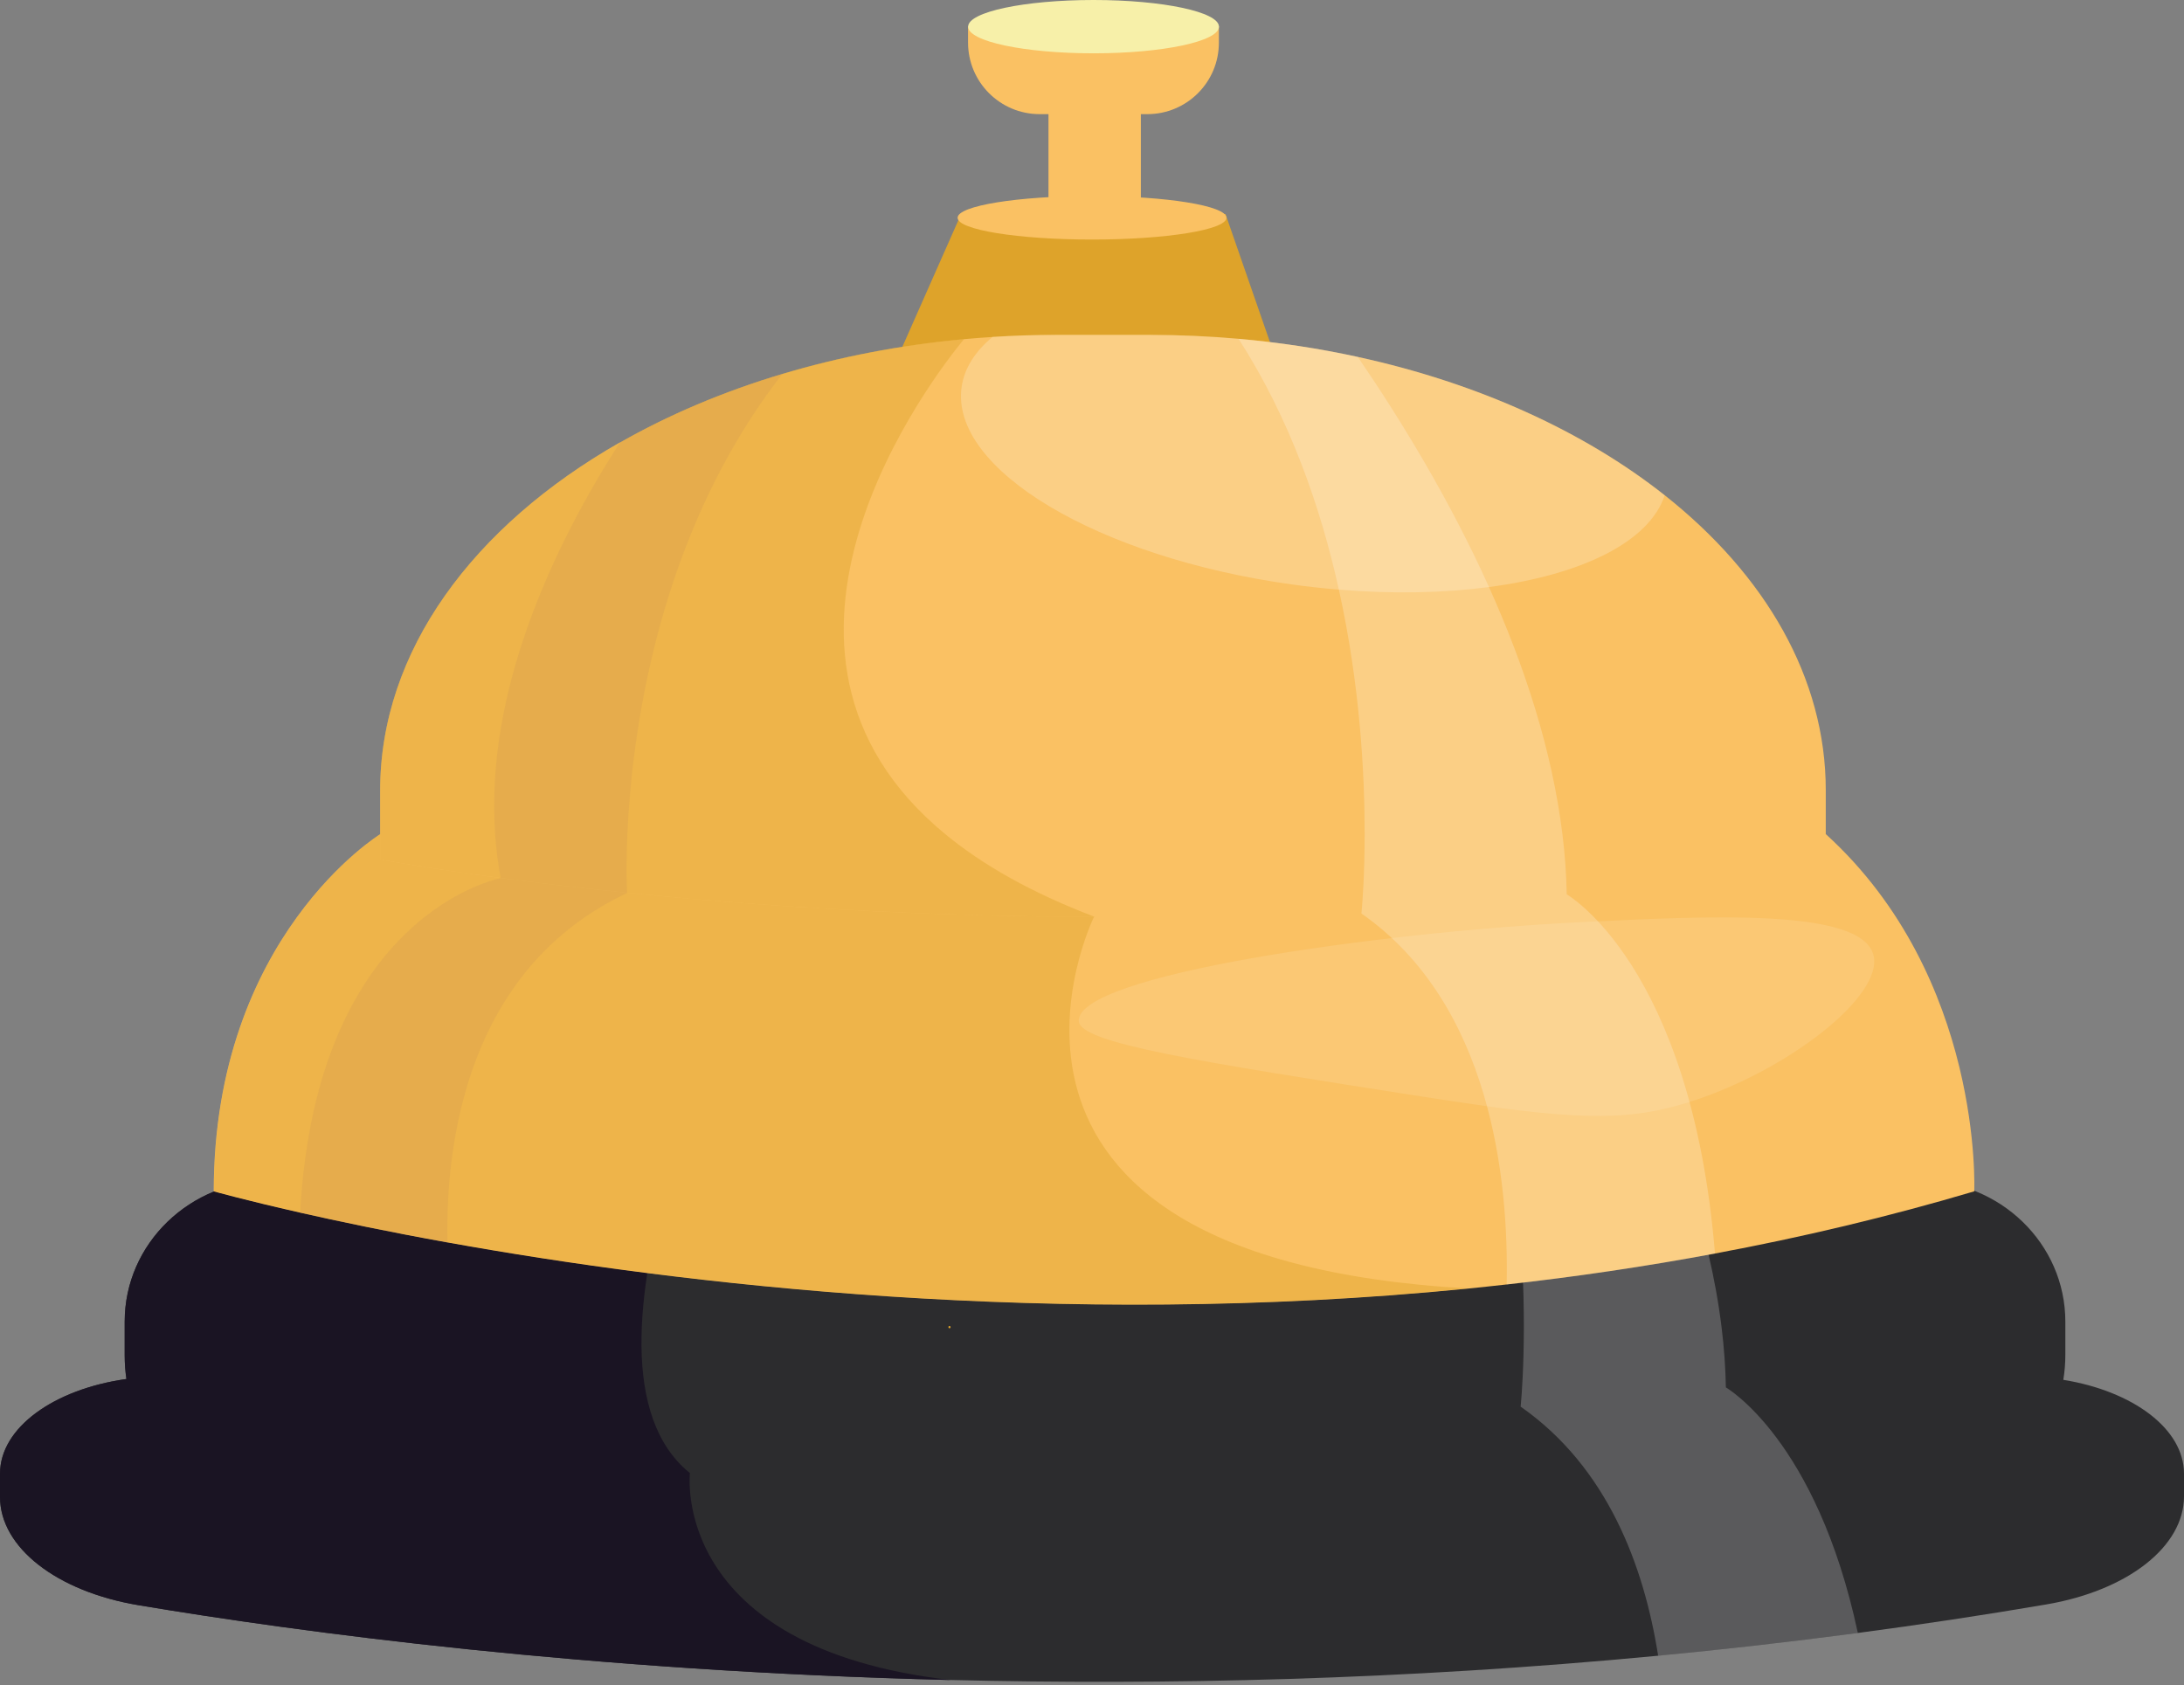 <?xml version="1.0" encoding="UTF-8"?><svg xmlns="http://www.w3.org/2000/svg" xmlns:xlink="http://www.w3.org/1999/xlink" height="2244.2" preserveAspectRatio="xMidYMid meet" version="1.0" viewBox="42.9 319.0 2908.1 2244.2" width="2908.1" zoomAndPan="magnify"><rect x="42.9" y="319.0" width="2908.1" height="2244.2" fill="#808080" stroke="none"/><g><g id="change1_1"><path d="M2951,2281.4v30.3c0,66.8-74.8,125.4-183.3,143.9c-84.4,14.4-168.2,27-251,38c-89.8,11.9-178.5,22-265.9,30.3 c-339.3,32.4-658.6,39.3-943.5,32.3c-483.5-11.9-867.5-64-1080.4-99.7c-108.8-18.3-183.9-77-183.9-144v-31.1 c0-61.2,71.8-112.5,168.3-126c-1.5-10.2-2.3-20.6-2.3-31.1V2079c0-103.8,87.1-188,194.4-188H2599c107.1,0,194,84.2,194,188v44.1 c0,11.3-0.9,22.5-2.7,33.4C2882.9,2171.5,2951,2221.7,2951,2281.4z" fill="#2c2c2e"/></g><g id="change2_1"><path d="M2516.7,2493.6c-89.8,11.9-178.5,22-265.9,30.3c-18.9-119.9-67.7-251.1-183.1-331.7c0,0,0.2-1.5,0.4-4.3 c1.1-12,3.8-48.3,3.9-100.9c0.1-52-2.5-120-12-196c-5.2-41.4-12.4-85.1-22.3-130c-24.5-110.7-65.6-228.4-133.6-334.1 c54.6,4.8,107.7,13,158.8,24.1c59.2,86.6,123.1,192,174.7,306.5c19.5,43.3,37.3,88,52.3,133.4c21.4,64.3,37.4,130.1,45.4,196 c3.3,26.6,5.2,53.2,5.7,79.7v0C2341,2166.7,2461.6,2235.4,2516.7,2493.6z" fill="#fff" opacity=".22"/></g><g id="change3_2"><path d="M1765.3 865L1207.2 865 1322.7 604 1674.7 604z" fill="#dea32a"/></g><g id="change4_1"><path d="M1309,2556.3C1309,2556.3,1309,2556.2,1309,2556.3c-484.2-11.9-868.7-64-1081.9-99.7 c-108.9-18.3-184.2-77-184.2-144v-31.2c0-61.2,71.8-112.5,168.3-126c-1.5-10.2-2.3-20.6-2.3-31.1V2079c0-103.8,87.1-188,194.4-188 h529.4c-41.6,145.7-63,315.6,28.8,389.6C961.7,2280.6,933.9,2513.3,1309,2556.3z" fill="#1a1423"/></g><g id="change5_2"><path d="M2671.7,1905.5c-115,34.1-230.5,61.4-345.3,82.8c-93.2,17.4-185.8,31-277.4,41.2c-17.2,1.9-34.4,3.8-51.6,5.5 c0,0,0,0,0,0c-548.9,54.6-1051.5-6.1-1358.8-61.5c-79.3-14.3-145.5-28.2-196.2-39.7c-73.9-16.7-114.9-28.3-114.9-28.3 c0-339.5,221.5-475.5,221.5-475.5h1925.3C2684.3,1621.2,2671.7,1905.5,2671.7,1905.5z" fill="#fac163"/></g><g id="change3_3"><path d="M1997.2,2034.8c-548.8,54.6-1051.2-6.1-1358.5-61.5c-79.2-14.3-145.5-28.2-196.2-39.7 c-73.9-16.7-114.8-28.3-114.8-28.3c0-339.4,221.5-475.4,221.5-475.4h901.7l48.5,109.9l0,0.1l0.1,0.3 C1499.5,1540.3,1276.2,1994,1997.2,2034.8z" fill="#dea32a" opacity=".44"/></g><g id="change3_1"><path d="M1307.2,2087.8c1.9,0,1.9-3,0-3C1305.3,2084.8,1305.3,2087.8,1307.2,2087.8L1307.2,2087.8z" fill="#dea32a"/></g><g id="change5_3"><path d="M2474,1371.3v92.3c-117.1,19.6-232.6,34.8-345.2,46.2c-93.1,9.5-184.3,16.4-272.9,21.2 c-124.4,6.8-243.7,9.4-356.1,9h0.4c-246.5-0.7-460.1-15.6-622.1-32.1c0,0,0,0,0,0c-64.8-6.6-121.3-13.4-168.4-19.7 c-102.9-13.7-160.6-24.7-160.6-24.7v-91.8c0-185.8,123.9-352,319-463.4v0.3c65-37.1,138-68.1,217-91.7 c75.4-22.5,156.3-38.3,241-46.2c12.8-1.2,25.7-2.2,38.7-3c28.1-1.8,56.5-2.7,85.3-2.7h123.5c40.1,0,79.7,1.8,118.4,5.2 c54.6,4.8,107.7,12.9,158.8,24.1c160.8,35,301.8,99.6,408.9,184.3C2393.3,1084.4,2474,1221.5,2474,1371.3z" fill="#fac163"/></g><g id="change3_4"><path d="M1500.7,1540h-0.5c-246.5-0.7-460.1-15.6-622.1-32.1c0,0,0,0,0,0c-64.8-6.6-121.3-13.4-168.4-19.7 c-102.9-13.7-160.6-24.7-160.6-24.7v-92.3c0-185.5,123.9-351.6,319-462.8v0c65.1-37.1,138.2-68.2,217.3-91.8 c75.5-22.6,156.6-38.3,241.3-46.2c-41,49.7-323.6,413.9-24.9,659.6c49.2,40.5,114.2,77.8,198.7,109.9 C1500.5,1539.9,1500.6,1540,1500.7,1540z" fill="#dea32a" opacity=".44"/></g><g id="change2_2"><path d="M2049.1,2029.6c2.9-139.5-20.8-373.5-193.4-494.1c0,0,0.2-1.5,0.4-4.3c1.1-12,3.8-48.3,3.9-100.9 c0.1-80.3-6.1-198.6-34.3-326c-24.5-110.7-65.6-228.4-133.6-334.1c54.6,4.8,107.7,13,158.8,24.1c59.2,86.6,123.1,192,174.7,306.5 c47.1,104.7,84,217,97.8,329.5c3.3,26.6,5.2,53.2,5.7,79.7v0c0,0,165.9,94.5,197.4,478.4 C2233.3,2005.8,2140.6,2019.4,2049.1,2029.6z" fill="#fff" opacity=".22"/></g><g id="change2_3"><path d="M2259.5,978.6c-20.3,61.9-110.1,105.8-234.2,122.2c-59.9,7.9-127.9,9.4-199.9,3.4c-20.2-1.7-40.7-3.9-61.5-6.8 c-259.4-35.9-456.6-153.8-440.5-263.4c3.7-24.9,18.1-47.2,41.2-66.4c28.1-1.8,56.5-2.7,85.3-2.7h123.6c40.2,0,79.7,1.8,118.4,5.2 c54.6,4.8,107.7,13,158.8,24.1C2011.4,829.3,2152.4,893.9,2259.5,978.6z" fill="#fff" opacity=".22"/></g><g id="change6_1"><path d="M878.3,1430.3c-2.1,47.9-0.5,77.1-0.3,77.9v0c-216.2,101.5-242,339-239.3,465.5 c-79.2-14.3-145.5-28.2-196.2-39.7c21.7-400.4,267.1-445.5,267.1-445.5c-3.6-19.4-6.1-38.8-7.4-58.2 c-13.4-191,77-382.9,165.8-521.6v0c64.8-37.1,137.8-68.2,216.8-91.8C917.2,1031.5,884,1300.1,878.3,1430.3z" fill="#c99555" opacity=".22"/></g><g id="change2_4"><path d="M1479.3,1678.5c-1.8-61,392.6-117.6,667.3-131.4c173.2-8.6,373.3-18.6,390.7,43 c15.5,55-116.8,157.1-248.6,197.6c-84.8,26-155.6,22.3-347.6-7.7C1633.8,1732,1480.2,1708,1479.3,1678.5z" fill="#fff" opacity=".11"/></g><g id="change5_4"><ellipse cx="1497" cy="609" fill="#fac163" rx="179" ry="29"/></g><g id="change5_5"><path d="M1439 438H1562V605H1439z" fill="#fac163"/></g><g><g id="change5_1"><path d="M1570.7,471h-143.5c-52.6,0-95.3-42.7-95.3-95.3V354h334v21.7C1666,428.3,1623.3,471,1570.7,471z" fill="#fac163"/></g><g id="change7_1"><ellipse cx="1499" cy="354.5" fill="#f7f0a9" rx="167" ry="35.5"/></g></g></g></svg>